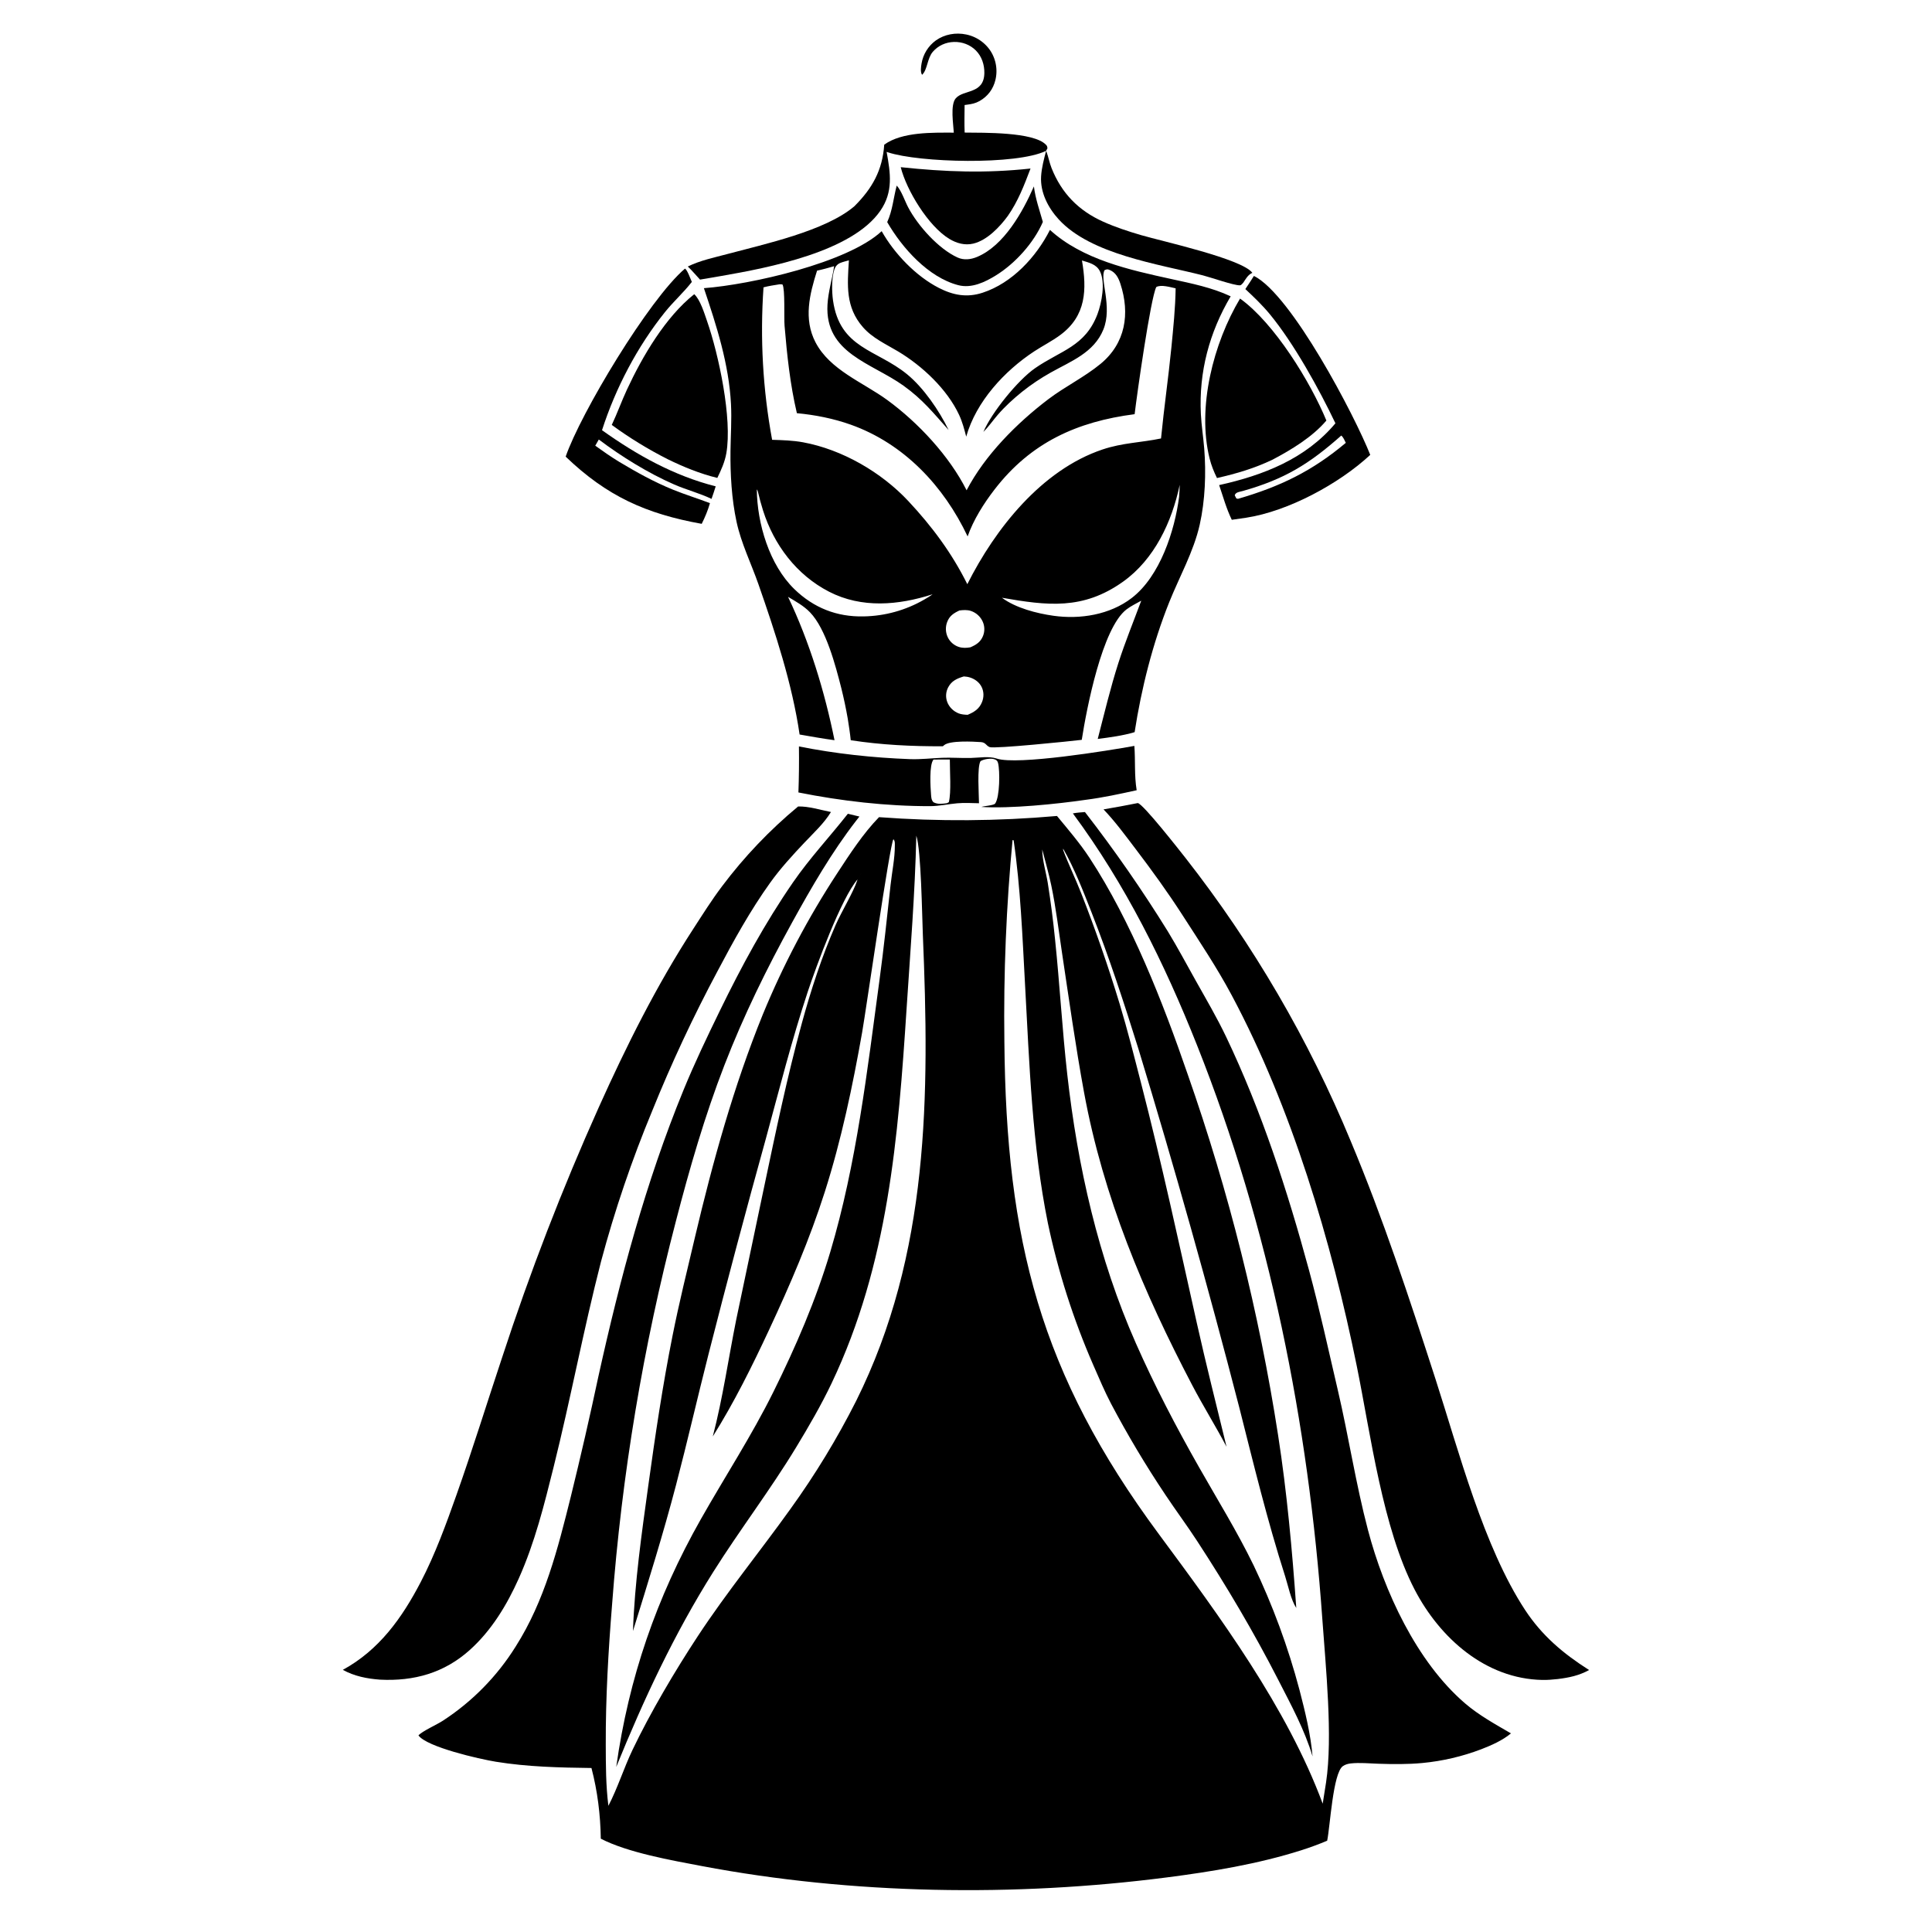 <?xml version="1.0" encoding="utf-8"?>
<!-- Generator: Adobe Illustrator 27.5.0, SVG Export Plug-In . SVG Version: 6.00 Build 0)  -->
<svg version="1.1" id="Layer_1" xmlns="http://www.w3.org/2000/svg" xmlns:xlink="http://www.w3.org/1999/xlink" x="0px" y="0px"
	 viewBox="0 0 5000 5000" style="enable-background:new 0 0 5000 5000;" xml:space="preserve">
<path style="fill:#FFFFFF;" d="M0,0v4999.998h4999.998V0H0z"/>
<path d="M2707.338,390.307c-76.309,37.372-328.325,30.8-409.468,3.883c-1.108-0.368-2.212-0.759-3.316-1.138
	c10.049,55.094,17.554,103.51-16.328,152.519c-73.613,106.489-289.692,147.422-411.225,168.604l-55.342,9.448
	c-10.493-11.133-20.508-23.447-31.631-33.872c32.021-15.762,68.325-23.169,102.642-32.368
	c95.669-25.64,253.638-59.639,328.413-123.55c46.499-46.379,72.808-93.297,77.31-159.406
	c46.064-33.518,125.532-31.178,180.054-31.128c-1.118-21.478-9.458-71.456,4.805-88.546c19.731-23.645,73.428-10.135,74.243-65.804
	c0.317-21.467-6.66-42.952-21.958-58.325c-14.927-14.998-35.62-22.62-56.675-22.041c-21.177,0.583-40.923,9.379-54.765,25.511
	c-14.663,17.091-13.545,46.115-27.71,59.57c-4.883-6.837-2.837-20.9-1.46-29.05c0.488-2.972,1.12-5.914,1.895-8.824
	c0.774-2.91,1.689-5.776,2.744-8.597s2.245-5.584,3.57-8.289c1.325-2.705,2.778-5.339,4.36-7.902
	c1.582-2.563,3.286-5.042,5.112-7.438c1.823-2.397,3.76-4.698,5.811-6.905c2.048-2.207,4.199-4.309,6.455-6.306
	c2.256-1.997,4.603-3.879,7.041-5.646c22.632-16.104,51.611-21.148,78.613-15.45c1.615,0.33,3.22,0.7,4.815,1.109
	c1.595,0.41,3.179,0.859,4.751,1.348c1.576,0.489,3.136,1.016,4.683,1.583c1.546,0.567,3.078,1.172,4.595,1.814
	c1.517,0.643,3.016,1.323,4.497,2.041c1.484,0.718,2.949,1.472,4.395,2.263c1.445,0.791,2.869,1.617,4.273,2.479
	c1.403,0.862,2.785,1.758,4.146,2.688c1.361,0.931,2.695,1.895,4.003,2.892c1.312,0.997,2.598,2.026,3.858,3.088
	c1.26,1.061,2.493,2.153,3.701,3.276c1.204,1.123,2.381,2.275,3.53,3.457c1.146,1.182,2.262,2.391,3.35,3.628
	c1.087,1.237,2.143,2.501,3.169,3.791c1.025,1.29,2.018,2.605,2.979,3.944c0.957,1.339,1.882,2.702,2.774,4.087
	c0.853,1.361,1.671,2.743,2.456,4.145c0.784,1.402,1.535,2.823,2.251,4.262c0.713,1.439,1.39,2.895,2.031,4.368
	c0.641,1.473,1.247,2.961,1.816,4.464c0.566,1.503,1.096,3.019,1.587,4.549c0.495,1.529,0.95,3.07,1.367,4.622
	c0.414,1.552,0.789,3.113,1.128,4.684c0.339,1.571,0.638,3.149,0.899,4.734c0.26,1.586,0.48,3.177,0.659,4.773
	c0.182,1.597,0.324,3.197,0.425,4.8c0.101,1.604,0.161,3.208,0.18,4.815c0.023,1.607,0.005,3.213-0.054,4.818
	c-0.059,1.606-0.157,3.209-0.298,4.81c-0.136,1.601-0.314,3.197-0.532,4.789c-0.218,1.592-0.475,3.178-0.771,4.757
	c-0.296,1.579-0.632,3.15-1.006,4.712c-5.64,23.591-19.849,42.601-40.933,54.557c-10.781,6.115-20.654,8.07-32.769,9.576
	l-6.089,0.813c-0.151,23.729-0.879,47.612,0.132,71.321c47.798,0.654,178.301-2.116,210.42,31.5
	c3.515,3.683,3.022,4.352,3.906,9.034L2707.338,390.307z"/>
<path d="M2707.338,390.307l0.786,1.999c5.332,13.921,7.671,28.523,13.198,42.444c25.991,65.435,69.892,110.298,133.823,139.004
	c31.685,14.224,64.971,25.078,98.281,34.829c54.043,15.825,261.308,61.309,287.729,97.573c-0.742,0.337-1.504,0.64-2.227,1.011
	c-9.785,5.015-15.259,15.425-21.24,24.258c-2.588,2.583-5.176,6.929-9.023,6.987c-16.074,0.244-75.313-20.591-95.513-25.742
	c-115.659-29.492-289.907-54.004-373.139-144.844c-27.422-29.932-48.13-69.79-45.659-111.256
	C2695.682,434.256,2701.712,411.88,2707.338,390.307z"/>
<path d="M2608.051,559.087c-20.894,28.447-53.403,62.661-88.921,71.289c-22.031,5.352-43.623-0.781-62.608-12.314
	c-54.072-32.847-110.571-125.737-125.439-185.394c116.02,12.241,219.717,16.078,335.908,3.496
	C2650.516,479.491,2634.813,520.805,2608.051,559.087z"/>
<path d="M2296.068,574.814c13.872-30.146,16.182-62.739,24.634-94.545c12.095,12.875,21.118,40.194,29.624,56.327
	c25.039,47.495,78.306,107.29,127.808,129.824c16.25,7.402,34.15,5.308,50.259-1.396c69.995-29.111,118.491-116.772,147.324-182.558
	c4.116,32.207,14.37,60.829,23.179,91.87c-23.296,54.023-71.328,107.217-121.157,138.169
	c-28.647,17.793-63.486,34.448-97.764,25.508C2402.274,717.749,2334.667,641.548,2296.068,574.814z"/>
<path d="M2281.767,598.291c32.676,57.935,88.393,116.289,147.91,146.772c36.997,18.95,72.578,25.776,113.174,12.554
	c76.489-24.917,138.877-92.441,174.399-162.622c84.39,76.963,206.04,103.516,314.556,127.241
	c52.183,11.411,104.521,21.787,153.178,44.658c-55.219,93.428-82.641,195.859-77.114,304.751c1.504,29.648,6.22,59.121,8.618,88.711
	c5.185,64.053,2.412,135.01-11.606,197.495c-15.679,69.853-52.613,134.824-79.111,201.079
	c-42.622,106.562-71.855,222.568-89.341,335.864c-31.059,9.273-63.442,13.374-95.493,17.622
	c16.997-65.625,32.769-132.129,53.472-196.685c17.427-54.341,39.336-107.646,59.16-161.172
	c-12.578,7.163-26.655,13.809-38.13,22.568c-62.925,48.018-103.228,256.26-115.83,337.573
	c-28.13,3.452-225.874,23.672-238.349,18.789c-9.521-3.731-9.902-12.09-22.798-12.969c-20.356-1.392-80.303-4.57-95.166,8.062
	c-1.069,0.908-2.109,1.841-3.164,2.764c-79.785,0.347-159.458-3.501-238.398-15.645c-1.885-18.745-4.805-37.285-7.74-55.893
	c-4.616-26.524-10.177-52.847-16.684-78.97c-14.805-58.008-39.438-153.203-81.016-196.191
	c-16.284-16.836-36.865-28.13-56.812-39.995c55.449,116.26,94.775,244.917,120.269,370.996c-30.24-4.068-60.273-9.526-90.337-14.727
	c-19.258-131.382-62.881-263.911-106.597-389.023c-18.848-53.94-44.502-105.386-56.636-161.548
	c-12.651-58.569-16.396-123.447-15.654-183.354c0.498-40.425,3.379-80.893,1.279-121.318
	c-5.395-103.774-37.226-202.227-70.088-299.883C1942.592,736.718,2193.944,680.151,2281.767,598.291z M2454.994,1112.866
	c-39.424-44.189-67.207-79.165-116.489-114.541c-82.69-59.356-204.101-83.613-196.987-209.927
	c1.88-33.374,12.31-66.411,17.221-99.507c-14.677,4.273-29.238,8.369-44.199,11.528c-19.409,61.23-35.356,124.985-4.146,185.224
	c37.397,72.163,123.018,103.677,185.874,149.59c80.069,58.486,160.83,145.093,205.273,233.633
	c47.383-90.952,129.839-173.687,211.323-235.576c43.267-32.861,93.467-57.139,135.215-91.475
	c64.8-53.291,76.831-129.956,51.455-207.563c-4.868-14.878-11.802-28.721-27.051-35.283c-6.489-2.793-7.607-2.315-13.74,0.102
	c-13.496,22.417,21.064,94.258-3.232,153.808c-24.444,59.907-83.394,81.66-135.845,111.055
	c-26.27,14.668-51.168,31.378-74.697,50.132c-22.441,18.13-44.165,37.9-63.013,59.795c-12.29,14.272-23.647,30.752-36.924,43.931
	c20.967-49.907,89.287-134.053,133.628-164.834c66.494-46.162,129.766-55.933,161.567-139.98
	c11.123-29.394,21.055-82.012,6.279-111.103c-9.326-18.369-28.34-22.1-46.387-27.764c12.871,75.371,11.069,142.891-55.693,192.549
	c-21.265,15.82-45.601,28.042-67.788,42.607c-77.1,50.591-150.625,130.21-176.064,220.771c-4.971-19.131-9.98-38.218-18.35-56.201
	c-31.016-66.665-95.61-127.07-157.939-164.36c-31.846-19.053-66.303-34.409-91.123-62.886
	c-45.342-52.012-40.254-108.423-36.177-172.866c-7.334,2.07-15.171,3.872-22.246,6.719c-7.339,2.949-12.578,8.804-15.166,16.24
	c-7.588,21.826-6.963,57.983-3.726,80.835c17.646,124.639,112.305,126.357,191.396,190.835
	C2390.111,1003.305,2430.863,1062.856,2454.994,1112.866z M2590.345,1545.571l2.671,1.416
	c35.767,26.524,89.902,40.513,133.369,46.621c69.209,9.736,145.805-2.49,202.412-45.898
	c73.286-56.201,111.348-173.906,122.69-261.724c0.928-10.42,1.299-20.791,1.596-31.24
	c-20.156,95.674-65.224,192.734-146.865,250.806c-103.774,73.813-196.206,61.792-313.203,41.435L2590.345,1545.571z
	 M2017.865,735.698c-14.063,2.256-28.125,4.243-41.895,7.944c-2.308,32.953-3.572,65.944-3.794,98.974
	c-0.225,33.034,0.594,66.04,2.456,99.019c1.862,32.982,4.762,65.871,8.701,98.667c3.942,32.796,8.913,65.436,14.912,97.92
	c26.899,0.894,53.55,1.538,80.093,6.44c101.226,18.701,202.417,77.3,272.383,152.09c61.216,65.434,112.749,134.678,152.685,215.132
	c72.197-143.672,192.271-295.586,349.707-348.564c52.183-17.563,99.629-17.754,151.616-28.599
	c7.69-78.73,19.043-157.07,26.851-235.771c4.897-50.713,10.244-101.777,10.962-152.759c-13.286-2.744-37.671-10.435-50.137-3.291
	c-14.883,29.766-49.853,277.07-55.976,328.984c-149.116,19.297-268.774,73.369-362.436,194.78
	c-27.866,36.118-54.614,78.354-69.8,121.582c-61.597-130.127-164.306-239.922-302.09-289.092
	c-44.751-15.967-92.515-25.43-139.776-29.824c-17.461-73.96-25.571-150.654-31.885-226.274c-1.729-20.664,1.67-94.8-5.332-106.787
	C2022.787,735.981,2020.18,735.346,2017.865,735.698z M1958.617,1266.411c0.835,88.496,32.446,195.425,97.31,258.354
	c49.819,48.335,109.697,72.046,178.965,70.483c6.846-0.114,13.68-0.446,20.503-0.996c6.823-0.547,13.623-1.309,20.401-2.285
	c6.774-0.98,13.512-2.171,20.215-3.574c6.699-1.406,13.348-3.023,19.947-4.849c6.598-1.826,13.131-3.859,19.599-6.099
	c6.471-2.236,12.865-4.678,19.18-7.324c6.315-2.643,12.539-5.483,18.672-8.521c6.136-3.037,12.169-6.266,18.101-9.688
	c7.471-4.429,15.073-8.672,22.007-13.926c-88.022,28.398-183.193,36.992-268.042-6.724
	c-83.901-43.228-142.5-120.977-170.723-210.088c-5.029-15.879-9.287-31.802-13.115-47.993
	C1960.746,1269.404,1960.985,1270.629,1958.617,1266.411z M2483.07,1579.853c-15.239,7.183-25.947,14.028-32.026,30.464
	c-0.566,1.536-1.056,3.097-1.47,4.683s-0.749,3.188-1.006,4.81c-0.257,1.618-0.434,3.244-0.532,4.878
	c-0.098,1.637-0.115,3.275-0.054,4.912c0.065,1.637,0.208,3.267,0.43,4.888c0.225,1.624,0.527,3.232,0.908,4.824
	c0.381,1.595,0.838,3.167,1.372,4.717c0.537,1.549,1.147,3.068,1.831,4.556c0.684,1.481,1.441,2.923,2.271,4.326
	c0.83,1.403,1.729,2.762,2.695,4.077c0.97,1.312,2.002,2.572,3.096,3.779c1.097,1.211,2.251,2.362,3.462,3.452
	s2.474,2.118,3.789,3.081c1.318,0.963,2.681,1.859,4.087,2.685c1.406,0.827,2.85,1.58,4.331,2.261
	c1.484,0.677,2.998,1.279,4.541,1.807c9.902,3.418,20.43,3.032,30.605,1.177c14.864-6.46,26.23-13.526,32.568-29.165
	c0.589-1.468,1.105-2.961,1.548-4.478c0.443-1.517,0.809-3.053,1.099-4.609c0.29-1.553,0.501-3.118,0.635-4.697
	c0.134-1.575,0.189-3.152,0.166-4.731c-0.023-1.582-0.125-3.159-0.308-4.731c-0.179-1.569-0.436-3.127-0.771-4.673
	c-0.335-1.546-0.747-3.071-1.235-4.575c-0.485-1.504-1.045-2.98-1.68-4.429c-0.719-1.637-1.523-3.234-2.412-4.79
	c-0.885-1.553-1.851-3.057-2.896-4.512c-1.045-1.452-2.161-2.847-3.35-4.185c-1.191-1.338-2.448-2.609-3.769-3.813
	c-1.322-1.204-2.704-2.337-4.146-3.399c-1.442-1.061-2.935-2.044-4.478-2.949c-1.543-0.905-3.13-1.727-4.76-2.466
	c-1.628-0.739-3.291-1.392-4.99-1.958C2503.094,1577.919,2492.875,1578.686,2483.07,1579.853z M2494.354,1750.604
	c-17.358,5.23-31.543,11.328-40.396,28.081c-0.765,1.426-1.453,2.889-2.065,4.39c-0.612,1.501-1.144,3.029-1.597,4.585
	c-0.449,1.556-0.817,3.131-1.104,4.727c-0.283,1.595-0.483,3.2-0.601,4.814c-0.114,1.615-0.143,3.233-0.088,4.854
	c0.055,1.618,0.196,3.229,0.42,4.834c0.225,1.605,0.532,3.193,0.923,4.766c0.391,1.569,0.864,3.115,1.421,4.639
	c4.893,13.613,16.377,24.766,29.814,29.981c7.095,2.749,15.654,3.398,23.213,3.647c17.08-7.212,29.985-15.132,37.173-33.047
	c5.029-12.539,5.029-26.568-0.918-38.813c-5.948-12.241-17.378-20.644-30.161-24.731
	C2504.999,1751.606,2499.974,1750.966,2494.354,1750.604z"/>
<path d="M1463.945,1181.767c38.335-111.563,215.449-407.324,308.838-486.64c6.055,3.506,14.36,27.104,17.705,34.448
	c-21.328,27.534-47.807,50.991-69.658,78.262c-71.777,89.585-127.573,196.318-162.812,305.513
	c90.176,64.316,186.309,117.93,294.204,145.303c-3.247,10.933-7.085,21.68-10.801,32.461c-30.61-14.736-65.176-23.535-96.572-37.231
	c-67.197-29.307-136.851-72.461-195.156-116.436l-9.155,16.035c20.356,14.604,40.615,28.813,62.051,41.826
	c45.054,26.982,90.386,52.192,139.126,71.987c31.401,12.754,63.96,22.725,95.635,34.854c-5.41,18.852-12.597,36.001-21.304,53.54
	C1671.865,1329.77,1570.546,1284.135,1463.945,1181.767z"/>
<path d="M3222.958,748.134c7.734-11.079,14.849-22.695,22.168-34.058c97.202,48.472,261.162,362.031,301.045,463.139
	c-81.108,75.371-212.739,146.03-321.123,162.642l-37.212,5.371c-13.721-28.32-22.642-59.975-32.696-89.829
	c114.009-25.2,223.945-67.837,300.913-159.922c-42.358-88.911-107.446-206.655-169.663-282.192
	C3266.952,789.682,3245.233,768.969,3222.958,748.134z M3471.19,1127.197c-83.354,74.063-147.344,113.106-254.839,143.472
	c-7.759,2.192-18.804,2.954-20.859,11.255l4.175,8.091l4.229,0.947c108.486-31.426,192.016-71.631,279.013-144.883
	C3479.647,1139.565,3476.873,1131.953,3471.19,1127.197z"/>
<path d="M1583.237,1099.731c14.17-30.039,25.405-61.533,39.419-91.689c39.883-85.815,99.595-187.549,174.023-246.66
	c15.557,14.043,26.416,50.186,33.188,69.648c30.049,86.289,65.654,252.344,49.844,342.187
	c-3.989,22.671-13.296,43.076-23.286,63.633c-44.922-10.957-87.3-28.291-128.75-48.599c-25.231-12.773-49.904-26.549-74.019-41.328
	C1629.545,1132.148,1606.072,1116.417,1583.237,1099.731z"/>
<path d="M3149.549,1237.162c-8.028-16.289-14.771-32.92-19.136-50.571c-32.896-132.998,9.912-298.467,78.794-413.911
	c88.872,63.74,182.07,215.41,223.462,315.654c-36.015,42.602-90.693,75.63-139.536,101.377
	C3246.209,1212.138,3199.989,1225.683,3149.549,1237.162z"/>
<path d="M2454.994,1112.866l1.812,3.692L2454.994,1112.866z"/>
<path d="M2456.805,1116.557l2.212,2.222L2456.805,1116.557z"/>
<path d="M2543.177,1121.435l1.855-3.643L2543.177,1121.435z"/>
<path d="M2459.017,1118.779l2.695,5.396L2459.017,1118.779z"/>
<path d="M2541.005,1123.662l2.173-2.227L2541.005,1123.662z"/>
<path d="M2461.713,1124.174l1.157,1.304L2461.713,1124.174z"/>
<path d="M2538.046,1129.15l2.959-5.488L2538.046,1129.15z"/>
<path d="M2536.859,1130.361l1.187-1.211L2536.859,1130.361z"/>
<path d="M2066.298,2050.854c1.439-39.684,1.885-79.38,1.338-119.087c93.823,18.794,191.645,29.35,287.251,32.871
	c28.169,1.035,55.508-2.383,83.54-3.462c24.39-0.937,48.901,0.996,73.32,0.464c21.455-0.469,47.603-5.278,67.861,1.553
	c52.607,17.724,289.648-20.659,356.133-32.798c2.857,38.159-0.405,76.753,5.967,114.702c-43.637,9.648-87.222,19.106-131.587,24.771
	c-75.391,11.001-195.61,23.232-270.21,18.481c7.329-2.705,32.021-3.73,35.659-8.931c11.943-17.1,12.578-84.39,7.402-104.644
	c-1.323-5.161-3.418-7.539-8.604-9.512c-9.971-3.804-27.749-0.742-36.758,4.512c-9.287,15.376-4.097,86.631-3.96,109.014
	c-18.687-0.41-37.959-1.519-56.587,0.127c-23.369,2.07-46.592,7.339-70.107,7.388
	C2294.266,2086.537,2176.693,2072.987,2066.298,2050.854z M2415.897,1965.785c-11.592,13.286-7.852,72.69-6.357,90.977
	c0.61,7.5,0.835,13.682,6.196,19.429c11.587,6.006,22.305,3.989,34.878,2.52l4.956-2.637c6.646-26.265,2.388-80.503,2.627-110.498
	C2444.105,1965.604,2429.979,1965.438,2415.897,1965.785z"/>
<path d="M2855.956,2094.677c29.619-4.997,59.155-10.449,88.608-16.357c14.233,2.3,110.229,125.366,123.589,142.144
	c21.849,27.92,43.218,56.203,64.107,84.848c20.888,28.646,41.286,57.637,61.191,86.973c19.902,29.339,39.302,59.007,58.198,89.004
	s37.279,60.306,55.146,90.927c17.868,30.622,35.21,61.536,52.027,92.744c16.816,31.211,33.099,62.698,48.847,94.463
	c15.749,31.761,30.954,63.781,45.615,96.059c14.662,32.282,28.77,64.801,42.324,97.559
	c84.326,201.147,152.256,408.105,219.311,615.488c60.62,187.466,124.531,434.326,231.997,598.032
	c43.813,66.743,99.209,113.267,165.698,155.468c-26.367,14.449-51.738,19.664-81.26,23.326c-13.203,1.455-26.558,2.544-39.849,2.295
	c-146.812-2.745-265.078-108.208-330.351-233.633c-82.896-159.287-113.647-400.693-149.849-578.882
	c-65.483-322.348-168.457-668.53-323.34-958.906c-38.325-71.851-83.53-139.316-127.544-207.666
	c-38.359-59.57-79.185-115.947-122.08-172.319C2911.898,2161.493,2886.141,2126.327,2855.956,2094.677z"/>
<path d="M887.207,4321.585c93.921-51.26,153.027-133.97,201.602-227.212c37.329-71.65,65.747-149.858,92.695-225.932
	c41.802-118.022,78.696-237.471,118.281-356.221c35.869-109.801,74.619-218.577,116.25-326.328
	c41.631-107.751,86.085-214.323,133.364-319.717c71.597-159.204,149.77-315.937,244.961-462.514
	c24.165-37.217,47.886-75.102,74.688-110.493c14.287-19.007,29.116-37.58,44.487-55.718c15.374-18.141,31.266-35.815,47.676-53.022
	c16.41-17.207,33.309-33.921,50.698-50.142c17.386-16.217,35.233-31.912,53.54-47.085c26.416-1.05,58.921,9.175,85.063,14.268
	c-17.695,29.179-45.039,54.282-68.428,79.009c-30.903,32.666-62.466,67.158-88.691,103.725
	c-51.523,71.846-95.161,150.903-136.387,229.009c-62.829,117.549-119.188,238.122-169.077,361.719
	c-26.387,63.506-50.64,127.815-72.759,192.929c-22.119,65.114-42.057,130.889-59.814,197.324
	c-45.273,176.074-78.496,354.731-122.5,531.074c-24.575,98.481-48.613,195.723-90.239,288.764
	c-30.64,68.477-70.332,134.239-126.47,184.82c-66.221,59.663-144.624,81.616-232.866,77.075
	C949.531,4344.388,917.08,4337.967,887.207,4321.585z"/>
<path d="M2232.367,2257.05l-4.795,4.956l-1.392,1.616l-2.92,6.294l-2.349,4.287l-1.689,1.812
	c-41.841,47.974-107.231,225.566-128.838,290.82c-41.221,124.463-73.623,252.622-108.11,379.131
	c-51.458,185.475-100.949,371.476-148.472,558.003c-28.74,112.808-54.619,226.177-84.141,338.828
	c-33.296,127.07-72.671,252.856-111.562,378.315c4.419-125.347,22.5-252.08,39.639-376.182
	c17.939-129.917,37.095-259.126,62.724-387.802c17.07-85.713,38.047-170.4,58.115-255.425
	c45.903-194.477,100.351-391.274,175.684-576.606c13.099-31.833,26.943-63.338,41.533-94.517
	c14.593-31.178,29.914-61.996,45.962-92.451c16.048-30.453,32.806-60.509,50.274-90.171c17.47-29.661,35.633-58.893,54.487-87.695
	c32.207-49.195,67.275-103.286,108.374-145.454c76.676,5.736,153.457,8.346,230.342,7.832
	c76.888-0.514,153.627-4.151,230.219-10.908c28.975,35.122,59.175,70.19,84.184,108.33
	c108.091,164.829,189.99,373.974,254.111,560.322c26.585,75.811,51.416,152.192,74.492,229.146
	c23.076,76.95,44.376,154.39,63.901,232.319c19.521,77.929,37.246,156.265,53.174,235.005
	c15.925,78.744,30.036,157.811,42.334,237.202c23.062,148.467,36.45,297.525,47.09,447.339
	c-13.867-20.918-21.001-57.637-28.731-81.743c-46.348-144.516-81.538-290.097-118.74-436.997
	c-80.351-310.979-167.29-620.105-260.815-927.377c-37.368-119.512-75.825-237.373-121.528-353.994
	c-22.08-56.357-43.896-112.724-73.755-165.508l-0.918,2.476l-0.522-4.028c1.182,1.577,1.997,3.398,2.925,5.141l-1.929-1.294
	c14.243,38.34,32.432,75.312,47.368,113.486c36.947,94.147,70.124,189.606,99.531,286.377
	c20.615,68.213,37.925,137.28,55.718,206.255c53.052,205.64,97.661,412.256,143.936,619.414
	c23.945,107.188,50.952,213.892,77.007,320.586c-28.247-53.516-60.347-104.976-88.442-158.574
	c-126.943-242.197-230.473-487.837-280.239-758.032c-22.105-120.014-39.073-242.075-57.276-362.768
	c-8.701-57.71-15.664-116.347-27.637-173.467c-6.548-31.245-15.473-62.031-23.418-92.944c0.171,27.578,9.849,59.106,14.37,86.67
	c7.705,48.668,14.006,97.518,18.902,146.548c12.051,115.864,18.447,232.363,31.445,348.086
	c26.821,238.74,80.4,476.723,177.842,697.06c48.618,109.937,103.55,215.249,162.905,319.741
	c47.92,84.37,99.082,167.134,141.592,254.497c24.775,51.774,47.08,104.59,66.914,158.447
	c19.834,53.861,37.111,108.529,51.831,164.004c14.546,56.128,28.897,114.263,33.853,172.153
	c-20.664-69.018-55.308-132.739-88.012-196.63c-63.975-124.976-134.482-244.023-211.206-361.573
	c-26.235-40.2-54.927-78.759-81.523-118.725c-51.062-76.263-98.026-154.969-140.894-236.118
	c-16.914-32.29-31.138-66.406-45.83-99.765c-12.903-29.548-25.044-59.408-36.421-89.58c-11.377-30.169-21.978-60.609-31.802-91.319
	c-9.824-30.713-18.856-61.655-27.095-92.827c-8.242-31.172-15.684-62.534-22.324-94.087
	c-40.693-201.338-47.827-412.48-59.018-617.07c-6.782-124.058-11.563-250.215-29.502-373.242l-4.502-1.02l2.178-5.176
	c-8.399,87.581-14.405,175.325-18.018,263.232c-3.617,87.907-4.834,175.846-3.652,263.818
	c4.507,514.052,92.68,859.838,399.58,1274.472c157.72,213.086,331.621,448.55,424.248,697.89l8.755-55.332
	c17.72-118.081-0.996-299.677-9.673-422.021c-35.913-506.455-136.43-1013.413-324.497-1485.976
	c-84.438-212.177-184.863-415.551-321.138-599.501c10.318-1.987,20.791-2.617,31.25-3.496
	c77.054,99.303,148.646,202.401,214.775,309.292c25.41,41.806,48.496,85.21,72.427,127.88
	c26.733,47.661,54.551,95.044,78.105,144.385c91.699,192.08,158.808,398.457,214.424,603.515
	c27.724,102.222,50.307,206.802,74.463,309.941c28.247,120.63,46.709,243.364,78.34,363.364
	c41.499,157.427,125.522,340.513,251.201,448.364c36.001,30.894,77.979,53.892,118.799,77.671
	c-21.616,18.125-51.025,31.104-77.144,41.152c-12.207,4.642-24.556,8.87-37.046,12.686c-12.49,3.815-25.094,7.207-37.812,10.176
	c-12.718,2.968-25.521,5.506-38.408,7.612c-12.887,2.109-25.832,3.785-38.833,5.025c-38.086,3.603-76.045,3.164-114.223,1.895
	c-23.179-0.771-47.871-3.277-70.908-0.811c-7.402,0.791-14.575,2.753-20.732,7.095c-25.693,18.12-32.959,156.953-40.542,192.944
	c-21.813,9.186-43.992,17.375-66.538,24.57c-112.583,35.801-231.66,55.342-348.579,70.425
	c-393.315,50.728-813.916,44.331-1203.803-29.507c-77.315-14.644-191.348-34.702-260.918-70.742
	c-0.976-62.061-8.472-122.808-24.18-182.915c-82.861-1.055-165.254-2.905-247.226-16.206
	c-42.427-6.88-178.769-37.969-200.493-68.159c9.468-10.914,47.788-27.92,63.149-38.013c9.482-6.168,18.789-12.589,27.92-19.263
	c9.131-6.676,18.073-13.595,26.826-20.756c8.757-7.165,17.31-14.562,25.659-22.192c8.35-7.63,16.484-15.482,24.404-23.555
	c7.923-8.073,15.62-16.357,23.091-24.853c7.468-8.493,14.699-17.185,21.694-26.074c6.995-8.887,13.744-17.959,20.244-27.217
	s12.744-18.685,18.73-28.281c74.922-117.954,108.95-252.9,142.373-387.002c25.599-103.923,49.538-208.226,71.816-312.91
	c55.757-251.997,121.875-500.361,219.907-739.721c28.672-70.014,61.138-137.744,94.253-205.713
	c56.406-115.757,116.172-226.088,189.37-332.241c43.379-62.905,94.878-117.627,141.831-177.407l29.966,7.173
	c-2.855,3.597-5.69,7.21-8.506,10.84c-62.881,81.06-115.703,172.553-165.146,262.26c-66.494,120.64-126.011,241.938-175.806,370.483
	c-50.962,131.548-90.117,267.188-125.503,403.579c-21.185,81.126-40.527,162.689-58.027,244.687
	c-17.497,81.999-33.135,164.352-46.914,247.061c-13.779,82.705-25.684,165.68-35.713,248.926
	c-10.032,83.242-18.179,166.67-24.438,250.283c-9.775,121.436-16.86,242.202-16.436,364.082
	c0.186,53.403,0.127,104.794,6.797,157.973c24.077-46.191,39.79-97.261,62.295-144.433
	c46.094-96.621,110.474-205.454,169.536-295.225c74.507-113.242,160.766-218.721,239.604-328.916
	c31.898-44.232,62.013-89.646,90.347-136.24c28.33-46.595,54.79-94.23,79.38-142.906
	c189.809-380.844,189.995-791.796,172.646-1206.767c-2.026-48.54-4.395-218.921-16.899-256.23
	c-3.394,149.106-15.42,298.227-25.137,447.021c-21.865,334.77-47.383,661.757-194.023,969.985
	c-27.026,56.802-59.146,111.978-91.738,165.747c-67.168,110.821-145.835,213.442-214.775,322.964
	c-100.659,159.907-179.917,329.682-250.952,504.512c32.28-229.922,104.228-438.54,218.76-640.859
	c62.329-110.098,131.919-216.684,188.14-330.19c57.808-116.714,109.853-237.056,147.109-362.046
	c68.096-228.467,95.483-468.506,127.378-703.97c11.084-81.845,19.673-163.623,28.604-245.703
	c3.648-33.525,11.318-69.258,11.05-102.798c-0.044-5.83,0.537-11.035-3.687-15.371c-9.092,10.591-70.303,439.506-80.893,499.521
	c-24.38,138.145-53.823,278.76-96.475,412.476c-39.458,123.711-89.775,240.532-144.594,358.022
	c-43.574,93.393-90.576,188.262-145.479,275.571c25.894-98.965,40.469-202.099,60.654-302.461l72.588-345.186
	c29.785-141.264,59.033-282.158,97.139-421.513c23.574-86.221,52.002-173.442,87.895-255.371
	c13.877-31.68,46.226-85.591,55.313-113.989c0.317-0.996,0.61-1.997,0.918-2.993l1.689-1.812l2.349-4.287l2.92-6.294l1.392-1.616
	L2232.367,2257.05l1.069-3.623L2232.367,2257.05z M2240.028,2245.052l-4.883,4.556l-0.894,1.357l0.894-1.357L2240.028,2245.052
	l0.967-3.833L2240.028,2245.052z M2745.111,2186.278h1.816H2745.111z M2694.095,2192.123l2.412,1.479L2694.095,2192.123z
	 M2747.504,2191.161h2.012H2747.504z"/>
<path d="M3354.74,4161.395l1.616,1.187L3354.74,4161.395z"/>
</svg>

